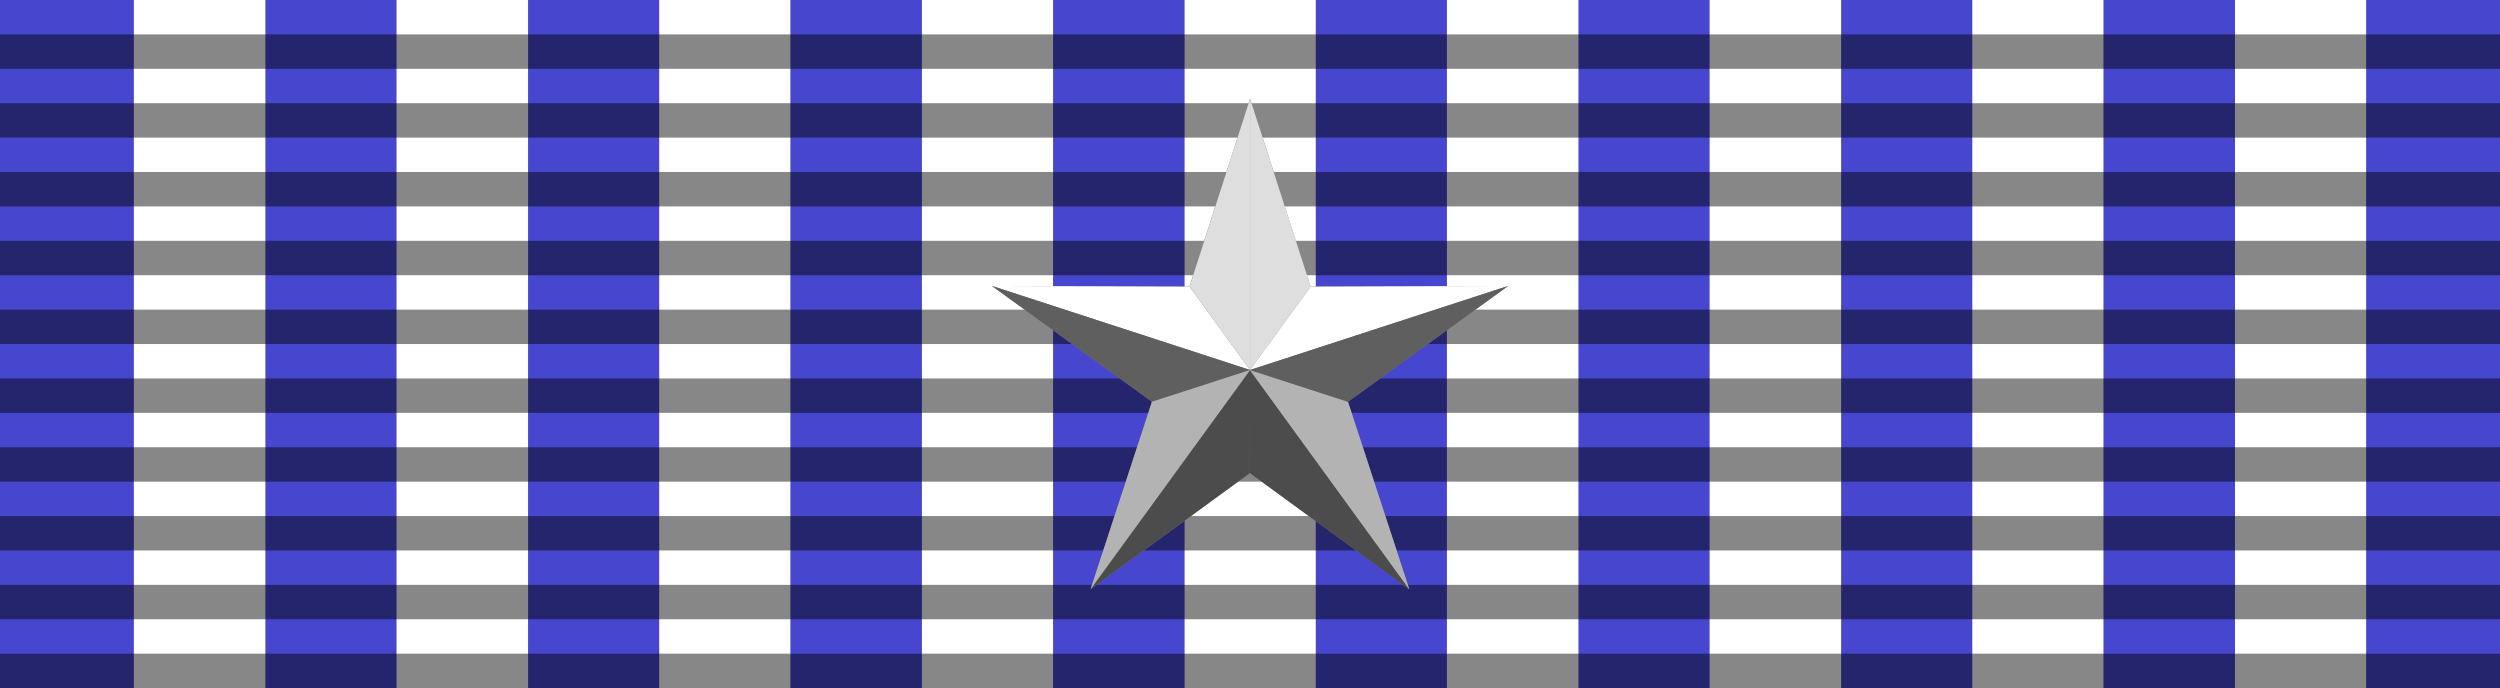 <?xml version="1.0" encoding="UTF-8" standalone="no"?>
<!-- Created with Inkscape (http://www.inkscape.org/) -->
<svg
   xmlns:dc="http://purl.org/dc/elements/1.1/"
   xmlns:cc="http://web.resource.org/cc/"
   xmlns:rdf="http://www.w3.org/1999/02/22-rdf-syntax-ns#"
   xmlns:svg="http://www.w3.org/2000/svg"
   xmlns="http://www.w3.org/2000/svg"
   xmlns:sodipodi="http://sodipodi.sourceforge.net/DTD/sodipodi-0.dtd"
   xmlns:inkscape="http://www.inkscape.org/namespaces/inkscape"
   id="svg2"
   sodipodi:version="0.32"
   inkscape:version="0.45.1"
   width="218"
   height="60"
   version="1.0"
   sodipodi:docbase="C:\Documents and Settings\Flanker\Desktop\Temporanei\SVG\Nastrini"
   sodipodi:docname="Medaglia al merito di lungo comando nell'Esercito 15 BAR.svg"
   inkscape:output_extension="org.inkscape.output.svg.inkscape">
  <defs
     id="defs5" />
  <sodipodi:namedview
     inkscape:window-height="1005"
     inkscape:window-width="1280"
     inkscape:pageshadow="2"
     inkscape:pageopacity="0.0"
     guidetolerance="10.0"
     gridtolerance="10.0"
     objecttolerance="10.0"
     borderopacity="1.0"
     bordercolor="#666666"
     pagecolor="#ffffff"
     id="base"
     inkscape:zoom="1.3727064"
     inkscape:cx="208.12174"
     inkscape:cy="-60.72368"
     inkscape:window-x="0"
     inkscape:window-y="0"
     inkscape:current-layer="svg2"
     height="60px"
     width="218px"
     inkscape:showpageshadow="false"
     showguides="true"
     inkscape:guide-bbox="true" />
  <rect
     style="opacity:1;fill:#4646ce;fill-opacity:1;fill-rule:nonzero;stroke:none;stroke-width:2;stroke-linecap:round;stroke-linejoin:round;stroke-miterlimit:4;stroke-dasharray:none;stroke-dashoffset:0;stroke-opacity:0.486"
     id="rect3411"
     width="218"
     height="60"
     x="0"
     y="0" />
  <path
     style="opacity:1;fill:#ffffff;fill-opacity:1;fill-rule:nonzero;stroke:none;stroke-width:2;stroke-linecap:round;stroke-linejoin:round;stroke-miterlimit:4;stroke-dasharray:none;stroke-dashoffset:0;stroke-opacity:0.486"
     d="M 11.672,0 L 11.672,60 L 23.141,60 L 23.141,0 L 11.672,0 z M 34.578,0 L 34.578,60 L 46.047,60 L 46.047,0 L 34.578,0 z M 57.484,0 L 57.484,60 L 68.922,60 L 68.922,0 L 57.484,0 z M 80.391,0 L 80.391,60 L 91.828,60 L 91.828,0 L 80.391,0 z M 103.297,0 L 103.297,60 L 114.734,60 L 114.734,0 L 103.297,0 z M 126.172,0 L 126.172,60 L 137.641,60 L 137.641,0 L 126.172,0 z M 149.078,0 L 149.078,60 L 160.547,60 L 160.547,0 L 149.078,0 z M 171.984,0 L 171.984,60 L 183.422,60 L 183.422,0 L 171.984,0 z M 194.891,0 L 194.891,60 L 206.328,60 L 206.328,0 L 194.891,0 z "
     id="rect4431" />
  <path
     style="opacity:1;fill:#000000;fill-opacity:0.471;fill-rule:nonzero;stroke:none;stroke-width:2;stroke-linecap:round;stroke-linejoin:round;stroke-miterlimit:4;stroke-dasharray:none;stroke-dashoffset:0;stroke-opacity:0.486"
     d="M 0 3 L 0 6 L 218 6 L 218 3 L 0 3 z M 0 9 L 0 12 L 218 12 L 218 9 L 0 9 z M 0 15 L 0 18 L 218 18 L 218 15 L 0 15 z M 0 21 L 0 24 L 218 24 L 218 21 L 0 21 z M 0 27 L 0 30 L 218 30 L 218 27 L 0 27 z M 0 33 L 0 36 L 218 36 L 218 33 L 0 33 z M 0 39 L 0 42 L 218 42 L 218 39 L 0 39 z M 0 45 L 0 48 L 218 48 L 218 45 L 0 45 z M 0 51 L 0 54 L 218 54 L 218 51 L 0 51 z M 0 57 L 0 60 L 218 60 L 218 57 L 0 57 z "
     id="rect3413" />
  <g
     transform="matrix(0.186,0,0,0.186,26.3,434.628)"
     id="g2512" />
  <g
     transform="matrix(0.186,0,0,0.186,26.3,434.628)"
     id="g2514" />
  <g
     transform="matrix(0.186,0,0,0.186,-186.8,613.735)"
     id="g2516" />
  <g
     transform="matrix(0.186,0,0,0.186,-186.8,613.735)"
     id="g2518" />
  <g
     transform="matrix(0.186,0,0,0.186,256.732,435.274)"
     id="g2562" />
  <g
     transform="matrix(0.186,0,0,0.186,256.732,435.274)"
     id="g2564" />
  <g
     transform="matrix(0.186,0,0,0.186,43.633,614.381)"
     id="g2566" />
  <g
     transform="matrix(0.186,0,0,0.186,43.633,614.381)"
     id="g2568" />
  <g
     transform="matrix(0.186,0,0,0.186,26.3,434.628)"
     id="g5405" />
  <g
     transform="matrix(0.186,0,0,0.186,26.3,434.628)"
     id="g8230" />
  <g
     transform="matrix(0.186,0,0,0.186,-186.8,613.735)"
     id="g8616" />
  <g
     transform="matrix(0.186,0,0,0.186,-186.8,613.735)"
     id="g8621" />
  <g
     transform="matrix(0.186,0,0,0.186,256.732,435.274)"
     id="g2388" />
  <g
     transform="matrix(0.186,0,0,0.186,256.732,435.274)"
     id="g2390" />
  <g
     transform="matrix(0.186,0,0,0.186,43.633,614.381)"
     id="g2392" />
  <g
     transform="matrix(0.186,0,0,0.186,43.633,614.381)"
     id="g2394" />
  <g
     id="g3591"
     transform="matrix(0.151,0,0,0.151,-1893.657,-203.5)" />
  <g
     id="g3597"
     transform="matrix(-0.151,0,0,0.151,-1736.166,-203.5)" />
  <g
     transform="matrix(0.186,0,0,0.186,-693.163,474.933)"
     id="g19250" />
  <g
     transform="matrix(0.186,0,0,0.186,-693.163,474.933)"
     id="g19252" />
  <g
     transform="matrix(0.186,0,0,0.186,-906.262,654.041)"
     id="g19254" />
  <g
     transform="matrix(0.186,0,0,0.186,-906.262,654.041)"
     id="g19256" />
  <g
     transform="translate(-574.951,-563.144)"
     id="g21645" />
  <g
     transform="matrix(0.186,0,0,0.186,327.848,629.144)"
     id="g33103" />
  <g
     transform="matrix(0.186,0,0,0.186,327.848,629.144)"
     id="g33105" />
  <g
     transform="matrix(0.186,0,0,0.186,114.748,808.251)"
     id="g33107" />
  <g
     transform="matrix(0.186,0,0,0.186,114.748,808.251)"
     id="g33109" />
  <g
     transform="matrix(0.186,0,0,0.186,558.28,629.79)"
     id="g33111" />
  <g
     transform="matrix(0.186,0,0,0.186,558.28,629.79)"
     id="g33113" />
  <g
     transform="matrix(0.186,0,0,0.186,345.181,808.897)"
     id="g33115" />
  <g
     transform="matrix(0.186,0,0,0.186,345.181,808.897)"
     id="g33117" />
  <g
     transform="matrix(0.186,0,0,0.186,327.848,629.144)"
     id="g33119" />
  <g
     transform="matrix(0.186,0,0,0.186,327.848,629.144)"
     id="g33121" />
  <g
     transform="matrix(0.186,0,0,0.186,114.748,808.251)"
     id="g33123" />
  <g
     transform="matrix(0.186,0,0,0.186,114.748,808.251)"
     id="g33125" />
  <g
     transform="matrix(0.186,0,0,0.186,558.28,629.79)"
     id="g33127" />
  <g
     transform="matrix(0.186,0,0,0.186,558.28,629.79)"
     id="g33129" />
  <g
     transform="matrix(0.186,0,0,0.186,345.181,808.897)"
     id="g33131" />
  <g
     transform="matrix(0.186,0,0,0.186,345.181,808.897)"
     id="g33133" />
  <g
     id="g33135"
     transform="matrix(0.151,0,0,0.151,-1592.109,-8.984)" />
  <g
     id="g33137"
     transform="matrix(-0.151,0,0,0.151,-1434.618,-8.984)" />
  <g
     transform="matrix(0.186,0,0,0.186,-391.615,669.449)"
     id="g33139" />
  <g
     transform="matrix(0.186,0,0,0.186,-391.615,669.449)"
     id="g33141" />
  <g
     transform="matrix(0.186,0,0,0.186,-604.714,848.556)"
     id="g33143" />
  <g
     transform="matrix(0.186,0,0,0.186,-604.714,848.556)"
     id="g33145" />
  <g
     transform="translate(-273.403,-368.628)"
     id="g33147" />
  <g
     transform="matrix(0.186,0,0,0.186,511.509,437.227)"
     id="g3740" />
  <g
     transform="matrix(0.186,0,0,0.186,511.509,437.227)"
     id="g3742" />
  <g
     transform="matrix(0.186,0,0,0.186,298.41,616.335)"
     id="g3744" />
  <g
     transform="matrix(0.186,0,0,0.186,298.41,616.335)"
     id="g3746" />
  <g
     transform="matrix(0.186,0,0,0.186,741.942,437.873)"
     id="g3748" />
  <g
     transform="matrix(0.186,0,0,0.186,741.942,437.873)"
     id="g3750" />
  <g
     transform="matrix(0.186,0,0,0.186,528.842,616.98)"
     id="g3752" />
  <g
     transform="matrix(0.186,0,0,0.186,528.842,616.98)"
     id="g3754" />
  <g
     transform="matrix(0.186,0,0,0.186,511.509,437.227)"
     id="g3756" />
  <g
     transform="matrix(0.186,0,0,0.186,511.509,437.227)"
     id="g3758" />
  <g
     transform="matrix(0.186,0,0,0.186,298.41,616.335)"
     id="g3760" />
  <g
     transform="matrix(0.186,0,0,0.186,298.41,616.335)"
     id="g3762" />
  <g
     transform="matrix(0.186,0,0,0.186,741.942,437.873)"
     id="g3764" />
  <g
     transform="matrix(0.186,0,0,0.186,741.942,437.873)"
     id="g3766" />
  <g
     transform="matrix(0.186,0,0,0.186,528.842,616.98)"
     id="g3768" />
  <g
     transform="matrix(0.186,0,0,0.186,528.842,616.98)"
     id="g3770" />
  <g
     id="g3772"
     transform="matrix(0.151,0,0,0.151,-1408.447,-200.901)" />
  <g
     id="g3774"
     transform="matrix(-0.151,0,0,0.151,-1250.956,-200.901)" />
  <g
     transform="matrix(0.186,0,0,0.186,-207.953,477.532)"
     id="g3776" />
  <g
     transform="matrix(0.186,0,0,0.186,-207.953,477.532)"
     id="g3778" />
  <g
     transform="matrix(0.186,0,0,0.186,-421.053,656.64)"
     id="g3780" />
  <g
     transform="matrix(0.186,0,0,0.186,-421.053,656.64)"
     id="g3782" />
  <g
     transform="translate(-89.741,-560.545)"
     id="g3784" />
  <g
     transform="matrix(0.186,0,0,0.186,349.27,523.101)"
     id="g9663" />
  <g
     transform="matrix(0.186,0,0,0.186,349.27,523.101)"
     id="g9665" />
  <g
     transform="matrix(0.186,0,0,0.186,136.171,702.208)"
     id="g9667" />
  <g
     transform="matrix(0.186,0,0,0.186,136.171,702.208)"
     id="g9669" />
  <g
     transform="matrix(0.186,0,0,0.186,579.703,523.747)"
     id="g9671" />
  <g
     transform="matrix(0.186,0,0,0.186,579.703,523.747)"
     id="g9673" />
  <g
     transform="matrix(0.186,0,0,0.186,366.603,702.854)"
     id="g9675" />
  <g
     transform="matrix(0.186,0,0,0.186,366.603,702.854)"
     id="g9677" />
  <g
     transform="matrix(0.186,0,0,0.186,349.27,523.101)"
     id="g9679" />
  <g
     transform="matrix(0.186,0,0,0.186,349.27,523.101)"
     id="g9681" />
  <g
     transform="matrix(0.186,0,0,0.186,136.171,702.208)"
     id="g9683" />
  <g
     transform="matrix(0.186,0,0,0.186,136.171,702.208)"
     id="g9685" />
  <g
     transform="matrix(0.186,0,0,0.186,579.703,523.747)"
     id="g9687" />
  <g
     transform="matrix(0.186,0,0,0.186,579.703,523.747)"
     id="g9689" />
  <g
     transform="matrix(0.186,0,0,0.186,366.603,702.854)"
     id="g9691" />
  <g
     transform="matrix(0.186,0,0,0.186,366.603,702.854)"
     id="g9693" />
  <g
     id="g9695"
     transform="matrix(0.151,0,0,0.151,-1570.686,-115.027)" />
  <g
     id="g9697"
     transform="matrix(-0.151,0,0,0.151,-1413.196,-115.027)" />
  <g
     transform="matrix(0.186,0,0,0.186,-370.193,563.406)"
     id="g9699" />
  <g
     transform="matrix(0.186,0,0,0.186,-370.193,563.406)"
     id="g9701" />
  <g
     transform="matrix(0.186,0,0,0.186,-583.292,742.513)"
     id="g9703" />
  <g
     transform="matrix(0.186,0,0,0.186,-583.292,742.513)"
     id="g9705" />
  <g
     transform="translate(-251.98,-474.671)"
     id="g9707" />
  <g
     transform="matrix(0.186,0,0,0.186,572.045,734.736)"
     id="g2786" />
  <g
     transform="matrix(0.186,0,0,0.186,572.045,734.736)"
     id="g2788" />
  <g
     transform="matrix(0.186,0,0,0.186,358.945,913.844)"
     id="g2790" />
  <g
     transform="matrix(0.186,0,0,0.186,358.945,913.844)"
     id="g2792" />
  <g
     transform="matrix(0.186,0,0,0.186,802.478,735.382)"
     id="g2794" />
  <g
     transform="matrix(0.186,0,0,0.186,802.478,735.382)"
     id="g2796" />
  <g
     transform="matrix(0.186,0,0,0.186,589.378,914.489)"
     id="g2798" />
  <g
     transform="matrix(0.186,0,0,0.186,589.378,914.489)"
     id="g2800" />
  <g
     transform="matrix(0.186,0,0,0.186,572.045,734.736)"
     id="g2804" />
  <g
     transform="matrix(0.186,0,0,0.186,572.045,734.736)"
     id="g2806" />
  <g
     transform="matrix(0.186,0,0,0.186,358.945,913.844)"
     id="g2808" />
  <g
     transform="matrix(0.186,0,0,0.186,358.945,913.844)"
     id="g2810" />
  <g
     transform="matrix(0.186,0,0,0.186,802.478,735.382)"
     id="g2812" />
  <g
     transform="matrix(0.186,0,0,0.186,802.478,735.382)"
     id="g2814" />
  <g
     transform="matrix(0.186,0,0,0.186,589.378,914.489)"
     id="g2816" />
  <g
     transform="matrix(0.186,0,0,0.186,589.378,914.489)"
     id="g2818" />
  <g
     transform="matrix(0.186,0,0,0.186,311.166,585.717)"
     id="g5282" />
  <g
     transform="matrix(0.186,0,0,0.186,311.166,585.717)"
     id="g5284" />
  <g
     transform="matrix(0.186,0,0,0.186,98.067,764.825)"
     id="g5286" />
  <g
     transform="matrix(0.186,0,0,0.186,98.067,764.825)"
     id="g5288" />
  <g
     transform="matrix(0.186,0,0,0.186,541.599,586.363)"
     id="g5290" />
  <g
     transform="matrix(0.186,0,0,0.186,541.599,586.363)"
     id="g5292" />
  <g
     transform="matrix(0.186,0,0,0.186,328.499,765.47)"
     id="g5294" />
  <g
     transform="matrix(0.186,0,0,0.186,328.499,765.47)"
     id="g5296" />
  <g
     transform="matrix(0.186,0,0,0.186,311.166,585.717)"
     id="g5302" />
  <g
     transform="matrix(0.186,0,0,0.186,311.166,585.717)"
     id="g5304" />
  <g
     transform="matrix(0.186,0,0,0.186,98.067,764.825)"
     id="g5306" />
  <g
     transform="matrix(0.186,0,0,0.186,98.067,764.825)"
     id="g5308" />
  <g
     transform="matrix(0.186,0,0,0.186,541.599,586.363)"
     id="g5310" />
  <g
     transform="matrix(0.186,0,0,0.186,541.599,586.363)"
     id="g5312" />
  <g
     transform="matrix(0.186,0,0,0.186,328.499,765.47)"
     id="g5314" />
  <g
     transform="matrix(0.186,0,0,0.186,328.499,765.47)"
     id="g5316" />
  <g
     transform="matrix(0.186,0,0,0.186,289.938,480.646)"
     id="g10856" />
  <g
     transform="matrix(0.186,0,0,0.186,289.938,480.646)"
     id="g10858" />
  <g
     transform="matrix(0.186,0,0,0.186,76.839,659.754)"
     id="g10860" />
  <g
     transform="matrix(0.186,0,0,0.186,76.839,659.754)"
     id="g10862" />
  <g
     transform="matrix(0.186,0,0,0.186,520.371,481.292)"
     id="g10864" />
  <g
     transform="matrix(0.186,0,0,0.186,520.371,481.292)"
     id="g10866" />
  <g
     transform="matrix(0.186,0,0,0.186,307.271,660.399)"
     id="g10868" />
  <g
     transform="matrix(0.186,0,0,0.186,307.271,660.399)"
     id="g10870" />
  <g
     transform="matrix(0.186,0,0,0.186,289.938,480.646)"
     id="g10874" />
  <g
     transform="matrix(0.186,0,0,0.186,289.938,480.646)"
     id="g10876" />
  <g
     transform="matrix(0.186,0,0,0.186,76.839,659.754)"
     id="g10878" />
  <g
     transform="matrix(0.186,0,0,0.186,76.839,659.754)"
     id="g10880" />
  <g
     transform="matrix(0.186,0,0,0.186,520.371,481.292)"
     id="g10882" />
  <g
     transform="matrix(0.186,0,0,0.186,520.371,481.292)"
     id="g10884" />
  <g
     transform="matrix(0.186,0,0,0.186,307.271,660.399)"
     id="g10886" />
  <g
     transform="matrix(0.186,0,0,0.186,307.271,660.399)"
     id="g10888" />
  <g
     transform="translate(-806.93,-0.164)"
     id="g6923" />
  <g
     transform="matrix(0.186,0,0,0.186,268.431,576.087)"
     id="g5785" />
  <g
     transform="matrix(0.186,0,0,0.186,268.431,576.087)"
     id="g5787" />
  <g
     transform="matrix(0.186,0,0,0.186,55.331,755.194)"
     id="g5789" />
  <g
     transform="matrix(0.186,0,0,0.186,55.331,755.194)"
     id="g5791" />
  <g
     transform="matrix(0.186,0,0,0.186,498.864,576.733)"
     id="g5793" />
  <g
     transform="matrix(0.186,0,0,0.186,498.864,576.733)"
     id="g5795" />
  <g
     transform="matrix(0.186,0,0,0.186,285.764,755.84)"
     id="g5797" />
  <g
     transform="matrix(0.186,0,0,0.186,285.764,755.84)"
     id="g5799" />
  <g
     transform="matrix(0.186,0,0,0.186,268.431,576.087)"
     id="g5801" />
  <g
     transform="matrix(0.186,0,0,0.186,268.431,576.087)"
     id="g5803" />
  <g
     transform="matrix(0.186,0,0,0.186,55.331,755.194)"
     id="g5805" />
  <g
     transform="matrix(0.186,0,0,0.186,55.331,755.194)"
     id="g5807" />
  <g
     transform="matrix(0.186,0,0,0.186,498.864,576.733)"
     id="g5809" />
  <g
     transform="matrix(0.186,0,0,0.186,498.864,576.733)"
     id="g5811" />
  <g
     transform="matrix(0.186,0,0,0.186,285.764,755.84)"
     id="g5813" />
  <g
     transform="matrix(0.186,0,0,0.186,285.764,755.84)"
     id="g5815" />
  <g
     id="g5817"
     transform="matrix(0.151,0,0,0.151,-1651.525,-62.041)" />
  <g
     id="g5819"
     transform="matrix(-0.151,0,0,0.151,-1494.035,-62.041)" />
  <g
     transform="matrix(0.186,0,0,0.186,-451.032,616.392)"
     id="g5821" />
  <g
     transform="matrix(0.186,0,0,0.186,-451.032,616.392)"
     id="g5823" />
  <g
     transform="matrix(0.186,0,0,0.186,-664.131,795.499)"
     id="g5825" />
  <g
     transform="matrix(0.186,0,0,0.186,-664.131,795.499)"
     id="g5827" />
  <g
     transform="translate(-332.82,-421.685)"
     id="g5829" />
  <g
     transform="matrix(0.186,0,0,0.186,569.979,770.602)"
     id="g5831" />
  <g
     transform="matrix(0.186,0,0,0.186,569.979,770.602)"
     id="g5833" />
  <g
     transform="matrix(0.186,0,0,0.186,356.879,949.71)"
     id="g5835" />
  <g
     transform="matrix(0.186,0,0,0.186,356.879,949.71)"
     id="g5837" />
  <g
     transform="matrix(0.186,0,0,0.186,800.412,771.248)"
     id="g5839" />
  <g
     transform="matrix(0.186,0,0,0.186,800.412,771.248)"
     id="g5841" />
  <g
     transform="matrix(0.186,0,0,0.186,587.312,950.355)"
     id="g5843" />
  <g
     transform="matrix(0.186,0,0,0.186,587.312,950.355)"
     id="g5845" />
  <g
     transform="matrix(0.186,0,0,0.186,569.979,770.602)"
     id="g5847" />
  <g
     transform="matrix(0.186,0,0,0.186,569.979,770.602)"
     id="g5849" />
  <g
     transform="matrix(0.186,0,0,0.186,356.879,949.71)"
     id="g5851" />
  <g
     transform="matrix(0.186,0,0,0.186,356.879,949.71)"
     id="g5853" />
  <g
     transform="matrix(0.186,0,0,0.186,800.412,771.248)"
     id="g5855" />
  <g
     transform="matrix(0.186,0,0,0.186,800.412,771.248)"
     id="g5857" />
  <g
     transform="matrix(0.186,0,0,0.186,587.312,950.355)"
     id="g5859" />
  <g
     transform="matrix(0.186,0,0,0.186,587.312,950.355)"
     id="g5861" />
  <g
     id="g5863"
     transform="matrix(0.151,0,0,0.151,-1349.977,132.475)" />
  <g
     id="g5865"
     transform="matrix(-0.151,0,0,0.151,-1192.487,132.475)" />
  <g
     transform="matrix(0.186,0,0,0.186,-149.484,810.908)"
     id="g5867" />
  <g
     transform="matrix(0.186,0,0,0.186,-149.484,810.908)"
     id="g5869" />
  <g
     transform="matrix(0.186,0,0,0.186,-362.583,990.015)"
     id="g5871" />
  <g
     transform="matrix(0.186,0,0,0.186,-362.583,990.015)"
     id="g5873" />
  <g
     transform="translate(-31.271,-227.17)"
     id="g5875" />
  <g
     transform="matrix(0.186,0,0,0.186,753.64,578.686)"
     id="g5877" />
  <g
     transform="matrix(0.186,0,0,0.186,753.64,578.686)"
     id="g5879" />
  <g
     transform="matrix(0.186,0,0,0.186,540.541,757.793)"
     id="g5881" />
  <g
     transform="matrix(0.186,0,0,0.186,540.541,757.793)"
     id="g5883" />
  <g
     transform="matrix(0.186,0,0,0.186,984.073,579.332)"
     id="g5885" />
  <g
     transform="matrix(0.186,0,0,0.186,984.073,579.332)"
     id="g5887" />
  <g
     transform="matrix(0.186,0,0,0.186,770.974,758.439)"
     id="g5889" />
  <g
     transform="matrix(0.186,0,0,0.186,770.974,758.439)"
     id="g5891" />
  <g
     transform="matrix(0.186,0,0,0.186,753.64,578.686)"
     id="g5893" />
  <g
     transform="matrix(0.186,0,0,0.186,753.64,578.686)"
     id="g5895" />
  <g
     transform="matrix(0.186,0,0,0.186,540.541,757.793)"
     id="g5897" />
  <g
     transform="matrix(0.186,0,0,0.186,540.541,757.793)"
     id="g5899" />
  <g
     transform="matrix(0.186,0,0,0.186,984.073,579.332)"
     id="g5901" />
  <g
     transform="matrix(0.186,0,0,0.186,984.073,579.332)"
     id="g5903" />
  <g
     transform="matrix(0.186,0,0,0.186,770.974,758.439)"
     id="g5905" />
  <g
     transform="matrix(0.186,0,0,0.186,770.974,758.439)"
     id="g5907" />
  <g
     id="g5909"
     transform="matrix(0.151,0,0,0.151,-1166.316,-59.442)" />
  <g
     id="g5911"
     transform="matrix(-0.151,0,0,0.151,-1008.825,-59.442)" />
  <g
     transform="matrix(0.186,0,0,0.186,34.178,618.991)"
     id="g5913" />
  <g
     transform="matrix(0.186,0,0,0.186,34.178,618.991)"
     id="g5915" />
  <g
     transform="matrix(0.186,0,0,0.186,-178.922,798.098)"
     id="g5917" />
  <g
     transform="matrix(0.186,0,0,0.186,-178.922,798.098)"
     id="g5919" />
  <g
     transform="translate(152.39,-419.086)"
     id="g5921" />
  <g
     transform="matrix(0.186,0,0,0.186,591.401,664.56)"
     id="g5923" />
  <g
     transform="matrix(0.186,0,0,0.186,591.401,664.56)"
     id="g5925" />
  <g
     transform="matrix(0.186,0,0,0.186,378.302,843.667)"
     id="g5927" />
  <g
     transform="matrix(0.186,0,0,0.186,378.302,843.667)"
     id="g5929" />
  <g
     transform="matrix(0.186,0,0,0.186,821.834,665.205)"
     id="g5931" />
  <g
     transform="matrix(0.186,0,0,0.186,821.834,665.205)"
     id="g5933" />
  <g
     transform="matrix(0.186,0,0,0.186,608.734,844.313)"
     id="g5935" />
  <g
     transform="matrix(0.186,0,0,0.186,608.734,844.313)"
     id="g5937" />
  <g
     transform="matrix(0.186,0,0,0.186,591.401,664.56)"
     id="g5939" />
  <g
     transform="matrix(0.186,0,0,0.186,591.401,664.56)"
     id="g5941" />
  <g
     transform="matrix(0.186,0,0,0.186,378.302,843.667)"
     id="g5943" />
  <g
     transform="matrix(0.186,0,0,0.186,378.302,843.667)"
     id="g5945" />
  <g
     transform="matrix(0.186,0,0,0.186,821.834,665.205)"
     id="g5947" />
  <g
     transform="matrix(0.186,0,0,0.186,821.834,665.205)"
     id="g5949" />
  <g
     transform="matrix(0.186,0,0,0.186,608.734,844.313)"
     id="g5951" />
  <g
     transform="matrix(0.186,0,0,0.186,608.734,844.313)"
     id="g5953" />
  <g
     id="g5955"
     transform="matrix(0.151,0,0,0.151,-1328.555,26.432)" />
  <g
     id="g5957"
     transform="matrix(-0.151,0,0,0.151,-1171.064,26.432)" />
  <g
     transform="matrix(0.186,0,0,0.186,-128.061,704.865)"
     id="g5959" />
  <g
     transform="matrix(0.186,0,0,0.186,-128.061,704.865)"
     id="g5961" />
  <g
     transform="matrix(0.186,0,0,0.186,-341.161,883.972)"
     id="g5963" />
  <g
     transform="matrix(0.186,0,0,0.186,-341.161,883.972)"
     id="g5965" />
  <g
     transform="translate(-9.849,-333.212)"
     id="g5967" />
  <g
     transform="matrix(0.186,0,0,0.186,814.176,876.195)"
     id="g5969" />
  <g
     transform="matrix(0.186,0,0,0.186,814.176,876.195)"
     id="g5971" />
  <g
     transform="matrix(0.186,0,0,0.186,601.077,1055.302)"
     id="g5973" />
  <g
     transform="matrix(0.186,0,0,0.186,601.077,1055.302)"
     id="g5975" />
  <g
     transform="matrix(0.186,0,0,0.186,1044.609,876.841)"
     id="g5977" />
  <g
     transform="matrix(0.186,0,0,0.186,1044.609,876.841)"
     id="g5979" />
  <g
     transform="matrix(0.186,0,0,0.186,831.509,1055.948)"
     id="g5981" />
  <g
     transform="matrix(0.186,0,0,0.186,831.509,1055.948)"
     id="g5983" />
  <g
     transform="matrix(0.186,0,0,0.186,814.176,876.195)"
     id="g5985" />
  <g
     transform="matrix(0.186,0,0,0.186,814.176,876.195)"
     id="g5987" />
  <g
     transform="matrix(0.186,0,0,0.186,601.077,1055.302)"
     id="g5989" />
  <g
     transform="matrix(0.186,0,0,0.186,601.077,1055.302)"
     id="g5991" />
  <g
     transform="matrix(0.186,0,0,0.186,1044.609,876.841)"
     id="g5993" />
  <g
     transform="matrix(0.186,0,0,0.186,1044.609,876.841)"
     id="g5995" />
  <g
     transform="matrix(0.186,0,0,0.186,831.509,1055.948)"
     id="g5997" />
  <g
     transform="matrix(0.186,0,0,0.186,831.509,1055.948)"
     id="g5999" />
  <g
     transform="matrix(0.186,0,0,0.186,553.297,727.176)"
     id="g6001" />
  <g
     transform="matrix(0.186,0,0,0.186,553.297,727.176)"
     id="g6003" />
  <g
     transform="matrix(0.186,0,0,0.186,340.198,906.283)"
     id="g6005" />
  <g
     transform="matrix(0.186,0,0,0.186,340.198,906.283)"
     id="g6007" />
  <g
     transform="matrix(0.186,0,0,0.186,783.73,727.822)"
     id="g6009" />
  <g
     transform="matrix(0.186,0,0,0.186,783.73,727.822)"
     id="g6011" />
  <g
     transform="matrix(0.186,0,0,0.186,570.63,906.929)"
     id="g6013" />
  <g
     transform="matrix(0.186,0,0,0.186,570.63,906.929)"
     id="g6015" />
  <g
     transform="matrix(0.186,0,0,0.186,553.297,727.176)"
     id="g6017" />
  <g
     transform="matrix(0.186,0,0,0.186,553.297,727.176)"
     id="g6019" />
  <g
     transform="matrix(0.186,0,0,0.186,340.198,906.283)"
     id="g6021" />
  <g
     transform="matrix(0.186,0,0,0.186,340.198,906.283)"
     id="g6023" />
  <g
     transform="matrix(0.186,0,0,0.186,783.73,727.822)"
     id="g6025" />
  <g
     transform="matrix(0.186,0,0,0.186,783.73,727.822)"
     id="g6027" />
  <g
     transform="matrix(0.186,0,0,0.186,570.63,906.929)"
     id="g6029" />
  <g
     transform="matrix(0.186,0,0,0.186,570.63,906.929)"
     id="g6031" />
  <g
     transform="matrix(0.186,0,0,0.186,532.069,622.105)"
     id="g6033" />
  <g
     transform="matrix(0.186,0,0,0.186,532.069,622.105)"
     id="g6035" />
  <g
     transform="matrix(0.186,0,0,0.186,318.97,801.212)"
     id="g6037" />
  <g
     transform="matrix(0.186,0,0,0.186,318.97,801.212)"
     id="g6039" />
  <g
     transform="matrix(0.186,0,0,0.186,762.502,622.751)"
     id="g6041" />
  <g
     transform="matrix(0.186,0,0,0.186,762.502,622.751)"
     id="g6043" />
  <g
     transform="matrix(0.186,0,0,0.186,549.403,801.858)"
     id="g6045" />
  <g
     transform="matrix(0.186,0,0,0.186,549.403,801.858)"
     id="g6047" />
  <g
     transform="matrix(0.186,0,0,0.186,532.069,622.105)"
     id="g6049" />
  <g
     transform="matrix(0.186,0,0,0.186,532.069,622.105)"
     id="g6051" />
  <g
     transform="matrix(0.186,0,0,0.186,318.97,801.212)"
     id="g6053" />
  <g
     transform="matrix(0.186,0,0,0.186,318.97,801.212)"
     id="g6055" />
  <g
     transform="matrix(0.186,0,0,0.186,762.502,622.751)"
     id="g6057" />
  <g
     transform="matrix(0.186,0,0,0.186,762.502,622.751)"
     id="g6059" />
  <g
     transform="matrix(0.186,0,0,0.186,549.403,801.858)"
     id="g6061" />
  <g
     transform="matrix(0.186,0,0,0.186,549.403,801.858)"
     id="g6063" />
  <g
     id="g3291">
    <path
       id="path3646"
       d="M 122.893,51.394 L 108.995,41.252 L 95.097,51.384 L 100.449,35.031 L 86.5,24.943 L 103.717,24.986 L 109.007,8.598 L 114.279,24.984 L 131.5,24.947 L 117.548,35.027 L 122.893,51.394 z "
       style="fill:#727d7d;fill-opacity:1;fill-rule:nonzero;stroke:none;stroke-width:0.597;stroke-linecap:butt;stroke-linejoin:miter;stroke-miterlimit:4;stroke-dasharray:none;stroke-dashoffset:0;stroke-opacity:1" />
    <path
       sodipodi:nodetypes="cccc"
       id="path3648"
       d="M 131.5,24.936 L 108.996,32.264 L 114.278,24.992 L 131.5,24.936 z "
       style="fill:#ffffff;fill-opacity:1;fill-rule:nonzero;stroke:none;stroke-width:0.597;stroke-linecap:butt;stroke-linejoin:miter;stroke-miterlimit:4;stroke-dasharray:none;stroke-dashoffset:0;stroke-opacity:1" />
    <path
       style="fill:#ffffff;fill-opacity:1;fill-rule:nonzero;stroke:none;stroke-width:0.597;stroke-linecap:butt;stroke-linejoin:miter;stroke-miterlimit:4;stroke-dasharray:none;stroke-dashoffset:0;stroke-opacity:1"
       d="M 86.502,24.936 L 109.006,32.264 L 103.724,24.992 L 86.502,24.936 z "
       id="path3650"
       sodipodi:nodetypes="cccc" />
    <path
       style="fill:#5f5f5f;fill-opacity:1;fill-rule:nonzero;stroke:none;stroke-width:0.597;stroke-linecap:butt;stroke-linejoin:miter;stroke-miterlimit:4;stroke-dasharray:none;stroke-dashoffset:0;stroke-opacity:1"
       d="M 86.502,24.936 L 100.45,35.035 L 109.006,32.264 L 86.502,24.936 z "
       id="path3652" />
    <path
       style="fill:#dedede;fill-opacity:1;fill-rule:nonzero;stroke:none;stroke-width:0.597;stroke-linecap:butt;stroke-linejoin:miter;stroke-miterlimit:4;stroke-dasharray:none;stroke-dashoffset:0;stroke-opacity:1"
       d="M 109.006,8.607 L 109.006,32.264 L 114.288,24.992 L 109.006,8.607 z M 108.987,32.264 L 108.987,32.264 z "
       id="path3654"
       sodipodi:nodetypes="cccccc" />
    <path
       sodipodi:nodetypes="cccccc"
       id="path3656"
       d="M 109.006,8.607 L 103.724,24.992 L 109.006,32.264 L 109.006,8.607 z M 108.987,32.264 L 108.987,32.264 z "
       style="fill:#dedede;fill-opacity:1;fill-rule:nonzero;stroke:none;stroke-width:0.597;stroke-linecap:butt;stroke-linejoin:miter;stroke-miterlimit:4;stroke-dasharray:none;stroke-dashoffset:0;stroke-opacity:1" />
    <path
       style="fill:#4c4c4c;fill-opacity:1;fill-rule:nonzero;stroke:none;stroke-width:0.597;stroke-linecap:butt;stroke-linejoin:miter;stroke-miterlimit:4;stroke-dasharray:none;stroke-dashoffset:0;stroke-opacity:1"
       d="M 108.987,41.247 L 122.899,51.402 L 108.987,32.264 L 108.987,41.247 z "
       id="path3658"
       sodipodi:nodetypes="cccc" />
    <path
       sodipodi:nodetypes="cccc"
       id="path3660"
       d="M 122.899,51.402 L 117.542,35.035 L 108.987,32.264 L 122.899,51.402 z "
       style="fill:#b3b3b3;fill-opacity:1;fill-rule:nonzero;stroke:none;stroke-width:0.597;stroke-linecap:butt;stroke-linejoin:miter;stroke-miterlimit:4;stroke-dasharray:none;stroke-dashoffset:0;stroke-opacity:1" />
    <path
       style="fill:#4c4c4c;fill-opacity:1;fill-rule:nonzero;stroke:none;stroke-width:0.597;stroke-linecap:butt;stroke-linejoin:miter;stroke-miterlimit:4;stroke-dasharray:none;stroke-dashoffset:0;stroke-opacity:1"
       d="M 109.006,32.264 L 95.094,51.383 L 108.987,41.247 L 109.006,32.264 z "
       id="path3662"
       sodipodi:nodetypes="cccc" />
    <path
       sodipodi:nodetypes="cccc"
       id="path3664"
       d="M 109.006,32.264 L 100.45,35.035 L 95.094,51.383 L 109.006,32.264 z "
       style="fill:#b3b3b3;fill-opacity:1;fill-rule:nonzero;stroke:none;stroke-width:0.597;stroke-linecap:butt;stroke-linejoin:miter;stroke-miterlimit:4;stroke-dasharray:none;stroke-dashoffset:0;stroke-opacity:1" />
    <path
       id="path3666"
       d="M 131.5,24.936 L 117.551,35.035 L 108.996,32.264 L 131.5,24.936 z "
       style="fill:#5f5f5f;fill-opacity:1;fill-rule:nonzero;stroke:none;stroke-width:0.597;stroke-linecap:butt;stroke-linejoin:miter;stroke-miterlimit:4;stroke-dasharray:none;stroke-dashoffset:0;stroke-opacity:1" />
  </g>
  <g
     transform="translate(-564.799,141.294)"
     id="g6077" />
</svg>
